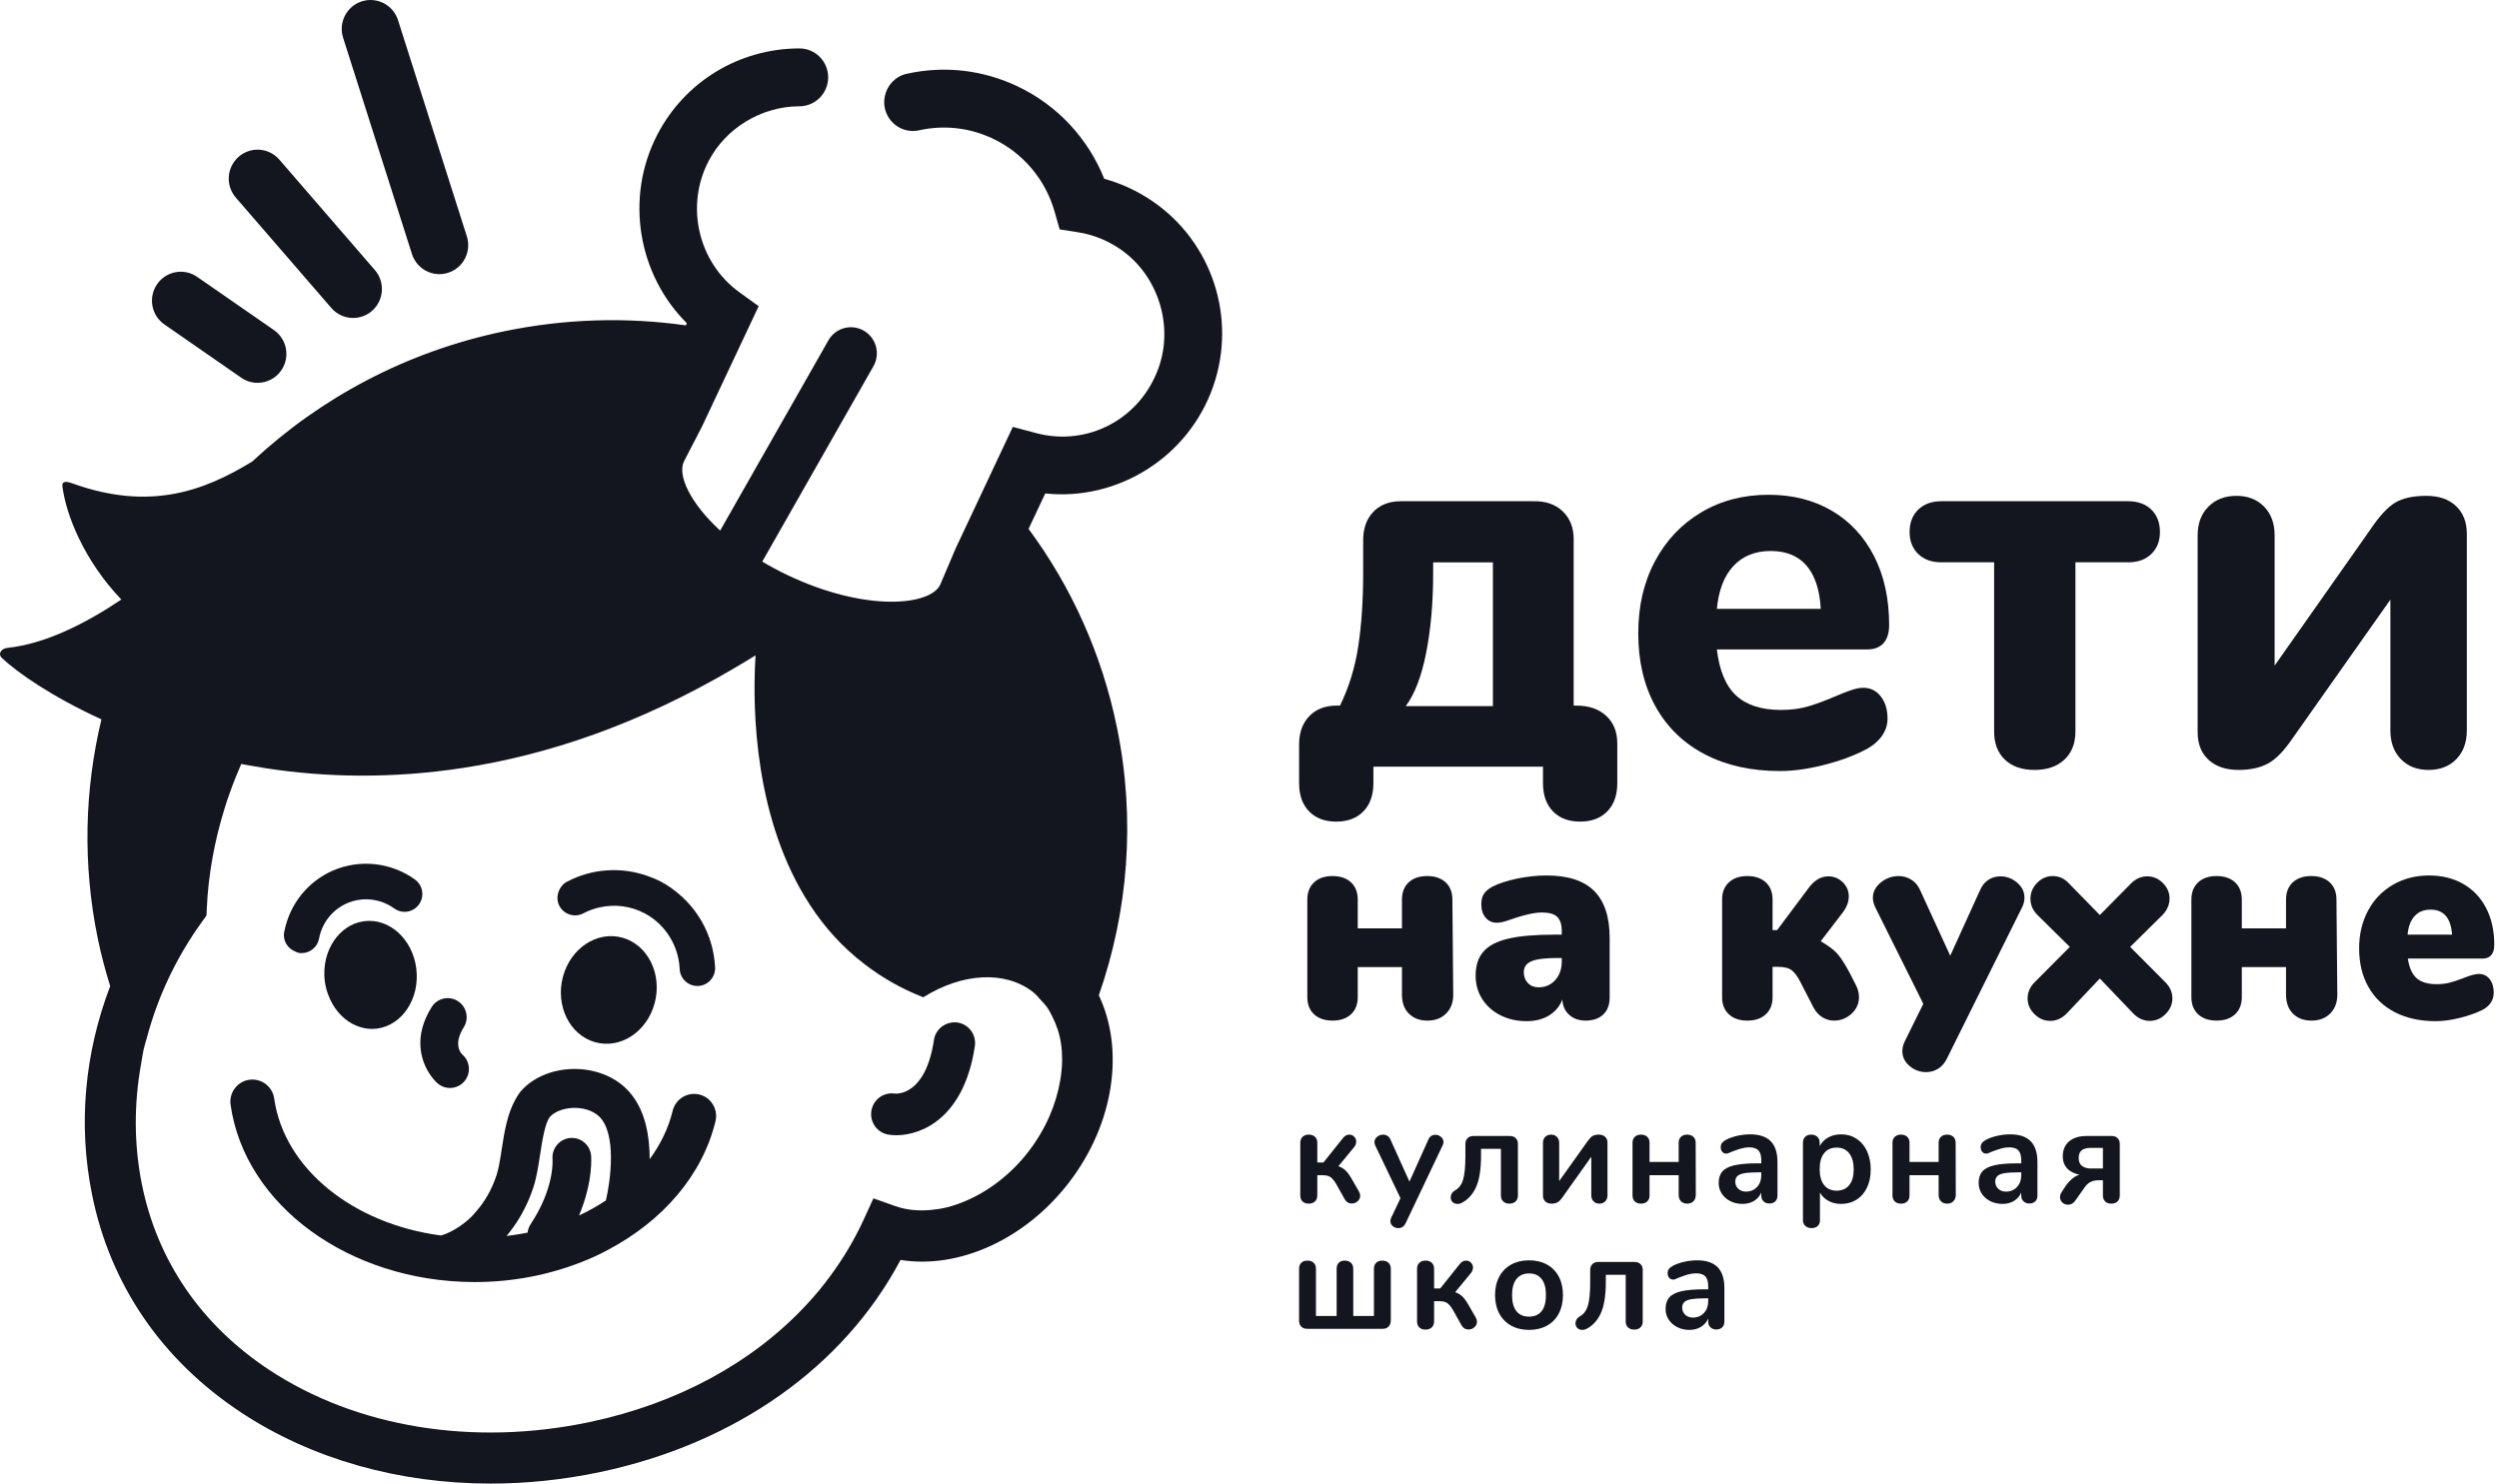 <?xml version="1.0" encoding="UTF-8"?> <svg xmlns="http://www.w3.org/2000/svg" width="362" height="215" viewBox="0 0 362 215" fill="none"><path d="M189.628 117.562C188.666 116.571 188.186 115.212 188.186 113.489V108.194C188.133 106.366 188.601 104.918 189.589 103.847C190.577 102.777 191.929 102.239 193.645 102.239H194.112C195.411 99.576 196.296 96.692 196.764 93.582C197.233 90.479 197.465 86.965 197.465 83.047V78.582C197.413 76.754 197.881 75.306 198.87 74.234C199.856 73.164 201.21 72.627 202.925 72.627H222.033C223.852 72.576 225.294 73.059 226.361 74.077C227.426 75.096 227.96 76.44 227.96 78.113V102.239H228.349C230.168 102.239 231.611 102.737 232.679 103.728C233.743 104.72 234.277 106.053 234.277 107.723V113.489C234.277 115.212 233.794 116.571 232.834 117.562C231.871 118.553 230.558 119.051 228.895 119.051C227.23 119.051 225.919 118.553 224.956 117.562C223.995 116.571 223.514 115.212 223.514 113.489V111.093H198.948V113.489C198.948 115.212 198.466 116.571 197.505 117.562C196.543 118.553 195.23 119.051 193.567 119.051C191.902 119.051 190.59 118.553 189.628 117.562ZM216.26 81.48H207.604V83.047C207.604 87.329 207.265 91.182 206.59 94.602C205.914 98.022 204.925 100.596 203.628 102.318H216.26V81.48Z" fill="#13161E"></path><path d="M272.449 100.912C273.099 101.748 273.424 102.818 273.424 104.123C273.424 105.011 273.163 105.832 272.644 106.589C272.123 107.349 271.396 107.987 270.459 108.509C268.693 109.451 266.639 110.221 264.299 110.819C261.959 111.419 259.801 111.722 257.826 111.722C253.665 111.722 250.039 110.91 246.945 109.292C243.852 107.673 241.474 105.362 239.811 102.361C238.146 99.358 237.314 95.819 237.314 91.746C237.314 87.828 238.121 84.354 239.732 81.326C241.343 78.298 243.58 75.935 246.44 74.237C249.298 72.538 252.549 71.691 256.187 71.691C259.67 71.691 262.725 72.463 265.351 74.002C267.976 75.541 270.019 77.737 271.473 80.579C272.929 83.427 273.656 86.758 273.656 90.57C273.656 91.72 273.384 92.593 272.838 93.194C272.293 93.794 271.526 94.096 270.538 94.096H248.701C249.064 97.177 249.999 99.408 251.509 100.793C253.016 102.177 255.174 102.868 257.981 102.868C259.488 102.868 260.84 102.686 262.038 102.321C263.232 101.956 264.558 101.46 266.014 100.832C266.743 100.519 267.444 100.244 268.12 100.011C268.796 99.773 269.394 99.658 269.915 99.658C270.954 99.658 271.798 100.075 272.449 100.912ZM251.118 81.993C249.766 83.427 248.96 85.503 248.701 88.222H263.753C263.597 85.453 262.906 83.363 261.686 81.953C260.464 80.544 258.735 79.838 256.5 79.838C254.264 79.838 252.47 80.556 251.118 81.993Z" fill="#13161E"></path><path d="M290.425 110.072C289.385 109.081 288.865 107.723 288.865 105.999V81.479H281.223C279.818 81.479 278.7 81.076 277.869 80.268C277.037 79.457 276.621 78.4 276.621 77.093C276.621 75.738 277.037 74.652 277.869 73.842C278.7 73.034 279.818 72.627 281.223 72.627H308.284C309.688 72.627 310.806 73.034 311.639 73.842C312.47 74.652 312.885 75.738 312.885 77.093C312.885 78.4 312.47 79.457 311.639 80.268C310.806 81.076 309.688 81.479 308.284 81.479H300.641V105.999C300.641 107.723 300.109 109.081 299.042 110.072C297.977 111.067 296.534 111.561 294.715 111.561C292.894 111.561 291.464 111.067 290.425 110.072Z" fill="#13161E"></path><path d="M346.968 72.826C348.059 72.173 349.568 71.846 351.49 71.846C353.311 71.846 354.74 72.342 355.781 73.335C356.82 74.325 357.34 75.658 357.34 77.328V105.845C357.34 107.568 356.834 108.951 355.82 109.997C354.805 111.041 353.466 111.561 351.803 111.561C350.138 111.561 348.8 111.041 347.786 109.997C346.772 108.951 346.267 107.568 346.267 105.845V86.886L332.071 107.02C330.824 108.847 329.627 110.062 328.484 110.661C327.34 111.262 325.936 111.561 324.272 111.561C322.453 111.561 321.009 111.081 319.945 110.112C318.878 109.147 318.346 107.802 318.346 106.079V77.566C318.346 75.843 318.865 74.459 319.905 73.414C320.944 72.369 322.296 71.846 323.961 71.846C325.625 71.846 326.964 72.369 327.977 73.414C328.991 74.459 329.498 75.843 329.498 77.566V96.444L343.38 76.704C344.679 74.772 345.875 73.478 346.968 72.826Z" fill="#13161E"></path><path d="M190.36 146.975C189.704 146.373 189.375 145.534 189.375 144.461V130.36C189.375 129.288 189.704 128.451 190.36 127.844C191.016 127.24 191.905 126.938 193.029 126.938C194.149 126.938 195.039 127.24 195.696 127.844C196.352 128.451 196.682 129.288 196.682 130.36V134.524H203.084V130.36C203.084 129.288 203.413 128.451 204.069 127.844C204.727 127.24 205.615 126.938 206.736 126.938C207.86 126.938 208.749 127.24 209.406 127.844C210.063 128.451 210.391 129.288 210.391 130.36L210.514 144.131C210.514 145.258 210.172 146.167 209.488 146.854C208.804 147.539 207.9 147.884 206.78 147.884C205.655 147.884 204.76 147.548 204.089 146.873C203.418 146.201 203.084 145.285 203.084 144.131V140.131H196.682V144.461C196.682 145.534 196.352 146.373 195.696 146.975C195.039 147.581 194.149 147.884 193.029 147.884C191.905 147.884 191.016 147.581 190.36 146.975Z" fill="#13161E"></path><path d="M230.935 129.104C232.425 130.601 233.172 132.874 233.172 135.924V144.543C233.172 145.588 232.864 146.407 232.247 146.997C231.632 147.587 230.777 147.884 229.681 147.884C228.724 147.884 227.939 147.608 227.323 147.059C226.706 146.509 226.371 145.765 226.316 144.831C225.933 145.822 225.291 146.591 224.386 147.141C223.484 147.688 222.403 147.966 221.144 147.966C219.749 147.966 218.49 147.683 217.369 147.122C216.245 146.556 215.363 145.774 214.721 144.771C214.078 143.766 213.756 142.633 213.756 141.367C213.756 139.914 214.132 138.75 214.886 137.885C215.638 137.018 216.835 136.395 218.476 136.01C220.119 135.623 222.336 135.43 225.127 135.43H226.234V134.936C226.234 133.976 226.015 133.281 225.578 132.854C225.139 132.429 224.401 132.216 223.361 132.216C222.239 132.216 220.596 132.599 218.435 133.37C217.805 133.589 217.273 133.7 216.835 133.7C216.151 133.7 215.604 133.453 215.193 132.956C214.783 132.462 214.578 131.819 214.578 131.018C214.578 130.414 214.7 129.92 214.947 129.536C215.193 129.151 215.589 128.807 216.136 128.505C217.094 128.01 218.298 127.612 219.749 127.31C221.2 127.007 222.623 126.855 224.018 126.855C227.136 126.855 229.443 127.603 230.935 129.104ZM225.291 142.009C225.92 141.305 226.234 140.408 226.234 139.306V138.812H225.578C223.826 138.812 222.582 138.969 221.841 139.286C221.104 139.602 220.734 140.131 220.734 140.873C220.734 141.507 220.933 142.029 221.329 142.441C221.726 142.853 222.239 143.059 222.869 143.059C223.854 143.059 224.661 142.709 225.291 142.009Z" fill="#13161E"></path><path d="M266.005 138.031C266.526 138.553 267.168 139.528 267.936 140.957L268.838 142.731C269.139 143.307 269.289 143.886 269.289 144.463C269.289 145.426 268.926 146.236 268.201 146.894C267.475 147.554 266.635 147.885 265.678 147.885C265.103 147.885 264.556 147.733 264.035 147.431C263.515 147.129 263.077 146.663 262.722 146.03L260.752 142.195C260.368 141.451 259.964 140.917 259.54 140.587C259.116 140.257 258.453 140.093 257.55 140.093H256.77V144.504C256.77 145.55 256.441 146.375 255.785 146.976C255.129 147.583 254.238 147.885 253.118 147.885C251.995 147.885 251.106 147.583 250.449 146.976C249.793 146.375 249.463 145.55 249.463 144.504V130.32C249.463 129.278 249.793 128.453 250.449 127.846C251.106 127.242 251.995 126.939 253.118 126.939C254.238 126.939 255.129 127.242 255.785 127.846C256.441 128.453 256.77 129.278 256.77 130.32V134.775H257.428L262.146 128.464C262.939 127.476 263.844 126.98 264.857 126.98C265.649 126.98 266.34 127.263 266.928 127.826C267.517 128.391 267.812 129.082 267.812 129.908C267.812 130.678 267.511 131.461 266.909 132.257L263.748 136.381C264.732 136.958 265.486 137.508 266.005 138.031Z" fill="#13161E"></path><path d="M288.048 127.476C288.568 127.146 289.142 126.98 289.772 126.98C290.674 126.98 291.482 127.284 292.193 127.888C292.905 128.493 293.26 129.222 293.26 130.074C293.26 130.541 293.151 130.995 292.933 131.434L282.055 153.326C281.727 154.016 281.295 154.524 280.762 154.852C280.228 155.182 279.647 155.348 279.017 155.348C278.115 155.348 277.315 155.053 276.617 154.462C275.918 153.869 275.57 153.148 275.57 152.296C275.57 151.829 275.692 151.35 275.939 150.854L278.607 145.451L271.63 131.434C271.41 130.94 271.301 130.501 271.301 130.114C271.301 129.235 271.683 128.486 272.45 127.868C273.217 127.25 274.078 126.939 275.036 126.939C275.692 126.939 276.301 127.111 276.863 127.456C277.423 127.801 277.854 128.315 278.155 129.002L282.507 138.484L286.817 129.002C287.117 128.315 287.527 127.806 288.048 127.476Z" fill="#13161E"></path><path d="M314.687 144.667C314.687 145.521 314.358 146.274 313.702 146.935C313.044 147.593 312.279 147.924 311.403 147.924C310.5 147.924 309.693 147.554 308.982 146.811L304.179 141.781L299.418 146.811C298.705 147.554 297.898 147.924 296.996 147.924C296.12 147.924 295.353 147.593 294.697 146.935C294.04 146.274 293.713 145.521 293.713 144.667C293.713 143.789 294.055 143.004 294.739 142.317L299.828 137.205L295.148 132.586C294.465 131.899 294.123 131.119 294.123 130.237C294.123 129.359 294.444 128.587 295.087 127.93C295.73 127.269 296.489 126.938 297.365 126.938C298.295 126.938 299.104 127.325 299.786 128.093L304.179 132.586L308.612 128.093C309.324 127.35 310.13 126.98 311.035 126.98C311.91 126.98 312.668 127.302 313.313 127.948C313.955 128.595 314.277 129.344 314.277 130.194C314.277 131.075 313.934 131.872 313.25 132.586L308.572 137.205L313.661 142.317C314.344 143.004 314.687 143.789 314.687 144.667Z" fill="#13161E"></path><path d="M318.425 146.975C317.768 146.373 317.439 145.534 317.439 144.461V130.36C317.439 129.288 317.768 128.451 318.425 127.844C319.081 127.24 319.97 126.938 321.093 126.938C322.214 126.938 323.104 127.24 323.76 127.844C324.416 128.451 324.745 129.288 324.745 130.36V134.524H331.149V130.36C331.149 129.288 331.478 128.451 332.134 127.844C332.791 127.24 333.679 126.938 334.801 126.938C335.923 126.938 336.813 127.24 337.469 127.844C338.127 128.451 338.456 129.288 338.456 130.36L338.578 144.131C338.578 145.258 338.236 146.167 337.551 146.854C336.868 147.539 335.964 147.884 334.843 147.884C333.72 147.884 332.824 147.548 332.154 146.873C331.483 146.201 331.149 145.285 331.149 144.131V140.131H324.745V144.461C324.745 145.534 324.416 146.373 323.76 146.975C323.104 147.581 322.214 147.884 321.093 147.884C319.97 147.884 319.081 147.581 318.425 146.975Z" fill="#13161E"></path><path d="M360.64 141.862C361.034 142.359 361.234 143.004 361.234 143.799C361.234 144.901 360.7 145.741 359.634 146.317C358.703 146.783 357.602 147.176 356.329 147.491C355.057 147.807 353.886 147.967 352.82 147.967C350.576 147.967 348.619 147.539 346.95 146.687C345.281 145.836 343.994 144.614 343.092 143.018C342.189 141.424 341.738 139.555 341.738 137.411C341.738 135.378 342.168 133.556 343.03 131.948C343.891 130.342 345.097 129.091 346.643 128.195C348.188 127.302 349.932 126.855 351.877 126.855C353.764 126.855 355.42 127.269 356.843 128.093C358.265 128.918 359.368 130.087 360.147 131.598C360.927 133.109 361.316 134.882 361.316 136.917C361.316 137.549 361.172 138.035 360.886 138.38C360.598 138.725 360.18 138.894 359.634 138.894H348.797C348.989 140.215 349.414 141.162 350.07 141.741C350.726 142.317 351.698 142.605 352.984 142.605C353.668 142.605 354.298 142.528 354.873 142.379C355.446 142.23 356.091 142.016 356.802 141.741C357.213 141.575 357.616 141.431 358.012 141.306C358.408 141.185 358.771 141.123 359.1 141.123C359.728 141.123 360.243 141.367 360.64 141.862ZM349.783 132.73C349.208 133.35 348.865 134.251 348.756 135.43H355.2C355.037 133.013 353.997 131.804 352.082 131.804C351.123 131.804 350.357 132.112 349.783 132.73Z" fill="#13161E"></path><path d="M194.992 169.673C195.275 169.962 195.607 170.452 195.988 171.138L196.855 172.644C196.973 172.855 197.034 173.058 197.034 173.257C197.034 173.574 196.911 173.84 196.668 174.058C196.425 174.275 196.138 174.385 195.81 174.385C195.363 174.385 195.021 174.176 194.785 173.752L193.542 171.534C193.267 171.072 192.997 170.749 192.734 170.563C192.471 170.378 192.09 170.287 191.591 170.287H190.822V173.218C190.822 173.587 190.71 173.876 190.487 174.088C190.263 174.299 189.961 174.406 189.581 174.406C189.199 174.406 188.899 174.299 188.682 174.088C188.465 173.876 188.357 173.587 188.357 173.218V165.573C188.357 165.217 188.469 164.934 188.693 164.721C188.916 164.51 189.211 164.404 189.581 164.404C189.961 164.404 190.263 164.51 190.487 164.721C190.71 164.934 190.822 165.217 190.822 165.573V168.444H191.71L194.528 164.917C194.793 164.575 195.1 164.404 195.455 164.404C195.732 164.404 195.968 164.502 196.166 164.7C196.363 164.9 196.46 165.137 196.46 165.412C196.46 165.691 196.355 165.963 196.146 166.226L193.877 168.979C194.337 169.149 194.708 169.382 194.992 169.673Z" fill="#13161E"></path><path d="M207.335 164.593C207.513 164.48 207.706 164.425 207.916 164.425C208.219 164.425 208.491 164.526 208.734 164.731C208.978 164.937 209.1 165.189 209.1 165.493C209.1 165.638 209.059 165.79 208.982 165.95L203.599 177.278C203.374 177.726 203.027 177.95 202.553 177.95C202.251 177.95 201.985 177.855 201.755 177.665C201.525 177.471 201.41 177.23 201.41 176.941C201.41 176.794 201.448 176.629 201.529 176.446L202.869 173.613L199.201 165.95C199.136 165.816 199.104 165.666 199.104 165.493C199.104 165.189 199.231 164.934 199.488 164.721C199.744 164.51 200.036 164.404 200.365 164.404C200.588 164.404 200.791 164.461 200.976 164.572C201.16 164.686 201.305 164.859 201.41 165.095L204.171 171.216L206.912 165.116C207.016 164.88 207.158 164.704 207.335 164.593Z" fill="#13161E"></path><path d="M213.791 172.077C213.292 173.141 212.575 173.896 211.643 174.345C211.498 174.413 211.327 174.443 211.13 174.443C210.84 174.443 210.604 174.356 210.419 174.178C210.235 173.999 210.145 173.769 210.145 173.493C210.145 173.295 210.197 173.108 210.302 172.929C210.408 172.751 210.564 172.603 210.774 172.485C211.34 172.168 211.732 171.639 211.949 170.898C212.165 170.16 212.274 169.031 212.274 167.513V165.85C212.261 165.468 212.358 165.163 212.568 164.938C212.779 164.714 213.068 164.603 213.436 164.603H218.64C219.022 164.59 219.324 164.687 219.549 164.899C219.772 165.111 219.883 165.401 219.883 165.769V173.236C219.883 173.591 219.772 173.876 219.549 174.086C219.324 174.299 219.022 174.405 218.64 174.405C218.274 174.405 217.978 174.299 217.755 174.086C217.53 173.876 217.42 173.591 217.42 173.236V166.463H214.54V167.454C214.54 169.475 214.291 171.015 213.791 172.077Z" fill="#13161E"></path><path d="M230.698 164.604C230.915 164.472 231.215 164.404 231.596 164.404C231.977 164.404 232.281 164.51 232.513 164.721C232.743 164.934 232.857 165.217 232.857 165.573V173.197C232.857 173.554 232.749 173.846 232.532 174.07C232.315 174.295 232.037 174.406 231.695 174.406C231.338 174.406 231.054 174.295 230.837 174.07C230.619 173.846 230.511 173.554 230.511 173.197V167.612L226.331 173.494C226.08 173.851 225.842 174.094 225.612 174.217C225.382 174.344 225.095 174.406 224.755 174.406C224.372 174.406 224.071 174.299 223.847 174.088C223.624 173.877 223.512 173.588 223.512 173.218V165.592C223.512 165.237 223.62 164.95 223.837 164.731C224.054 164.513 224.34 164.404 224.695 164.404C225.036 164.404 225.315 164.513 225.532 164.731C225.749 164.95 225.858 165.237 225.858 165.592V171.139L229.978 165.354C230.241 164.986 230.481 164.735 230.698 164.604Z" fill="#13161E"></path><path d="M236.82 174.088C236.596 173.876 236.484 173.592 236.484 173.237V165.573C236.484 165.217 236.596 164.934 236.82 164.721C237.043 164.51 237.338 164.404 237.707 164.404C238.088 164.404 238.39 164.51 238.614 164.721C238.837 164.934 238.949 165.217 238.949 165.573V168.365H243.168V165.573C243.168 165.217 243.28 164.934 243.503 164.721C243.727 164.51 244.022 164.404 244.391 164.404C244.771 164.404 245.074 164.51 245.297 164.721C245.521 164.934 245.633 165.217 245.633 165.573L245.652 173.139C245.652 173.521 245.537 173.827 245.308 174.06C245.076 174.288 244.778 174.406 244.41 174.406C244.028 174.406 243.727 174.288 243.503 174.06C243.28 173.827 243.168 173.521 243.168 173.139V170.288H238.949V173.237C238.949 173.592 238.837 173.876 238.614 174.088C238.39 174.299 238.088 174.406 237.707 174.406C237.338 174.406 237.043 174.299 236.82 174.088Z" fill="#13161E"></path><path d="M256.506 165.365C257.157 166.032 257.482 167.044 257.482 168.404V173.237C257.482 173.592 257.377 173.873 257.166 174.077C256.956 174.284 256.666 174.385 256.3 174.385C255.958 174.385 255.677 174.279 255.46 174.069C255.245 173.858 255.136 173.58 255.136 173.237V172.799C254.912 173.317 254.561 173.719 254.081 174.011C253.601 174.299 253.046 174.444 252.416 174.444C251.77 174.444 251.186 174.312 250.66 174.049C250.134 173.786 249.721 173.423 249.417 172.961C249.116 172.498 248.965 171.983 248.965 171.415C248.965 170.703 249.145 170.14 249.507 169.732C249.868 169.322 250.456 169.025 251.272 168.839C252.087 168.657 253.21 168.563 254.642 168.563H255.136V168.107C255.136 167.461 254.999 166.99 254.723 166.69C254.446 166.394 253.999 166.247 253.381 166.247C253 166.247 252.612 166.304 252.217 166.415C251.824 166.525 251.357 166.688 250.818 166.9C250.476 167.073 250.227 167.157 250.07 167.157C249.833 167.157 249.638 167.073 249.487 166.9C249.336 166.729 249.259 166.502 249.259 166.226C249.259 166.001 249.316 165.809 249.428 165.643C249.54 165.478 249.728 165.324 249.989 165.176C250.451 164.926 250.999 164.728 251.636 164.583C252.274 164.439 252.901 164.363 253.519 164.363C254.859 164.363 255.855 164.699 256.506 165.365ZM254.515 171.998C254.929 171.556 255.136 170.986 255.136 170.288V169.869H254.782C253.901 169.869 253.217 169.91 252.73 169.988C252.245 170.069 251.895 170.208 251.686 170.406C251.475 170.601 251.37 170.873 251.37 171.216C251.37 171.64 251.518 171.984 251.813 172.257C252.109 172.526 252.475 172.663 252.908 172.663C253.565 172.663 254.101 172.441 254.515 171.998Z" fill="#13161E"></path><path d="M268.928 164.997C269.578 165.421 270.084 166.017 270.446 166.79C270.807 167.562 270.988 168.451 270.988 169.453C270.988 170.457 270.807 171.334 270.446 172.087C270.084 172.842 269.582 173.422 268.937 173.83C268.294 174.241 267.55 174.443 266.709 174.443C266.026 174.443 265.414 174.299 264.876 174.011C264.337 173.719 263.923 173.316 263.635 172.799V176.841C263.635 177.184 263.523 177.455 263.299 177.654C263.076 177.852 262.778 177.95 262.411 177.95C262.043 177.95 261.743 177.845 261.513 177.632C261.283 177.422 261.17 177.146 261.17 176.802V165.573C261.17 165.217 261.278 164.934 261.495 164.721C261.712 164.51 262.004 164.404 262.372 164.404C262.74 164.404 263.036 164.51 263.258 164.721C263.482 164.934 263.594 165.217 263.594 165.573V166.069C263.883 165.526 264.3 165.106 264.846 164.808C265.392 164.513 266.012 164.363 266.709 164.363C267.537 164.363 268.277 164.575 268.928 164.997ZM267.872 171.721C268.306 171.188 268.523 170.432 268.523 169.453C268.523 168.451 268.306 167.67 267.872 167.116C267.439 166.561 266.834 166.285 266.058 166.285C265.271 166.285 264.662 166.556 264.236 167.098C263.807 167.639 263.594 168.411 263.594 169.415C263.594 170.406 263.807 171.169 264.236 171.711C264.662 172.253 265.271 172.525 266.058 172.525C266.834 172.525 267.439 172.257 267.872 171.721Z" fill="#13161E"></path><path d="M274.478 174.088C274.254 173.876 274.143 173.592 274.143 173.237V165.573C274.143 165.217 274.254 164.934 274.478 164.721C274.702 164.51 274.996 164.404 275.366 164.404C275.746 164.404 276.048 164.51 276.272 164.721C276.495 164.934 276.607 165.217 276.607 165.573V168.365H280.826V165.573C280.826 165.217 280.938 164.934 281.162 164.721C281.385 164.51 281.68 164.404 282.049 164.404C282.429 164.404 282.732 164.51 282.955 164.721C283.179 164.934 283.291 165.217 283.291 165.573L283.311 173.139C283.311 173.521 283.195 173.827 282.966 174.06C282.735 174.288 282.436 174.406 282.068 174.406C281.686 174.406 281.385 174.288 281.162 174.06C280.938 173.827 280.826 173.521 280.826 173.139V170.288H276.607V173.237C276.607 173.592 276.495 173.876 276.272 174.088C276.048 174.299 275.746 174.406 275.366 174.406C274.996 174.406 274.702 174.299 274.478 174.088Z" fill="#13161E"></path><path d="M294.164 165.365C294.815 166.032 295.14 167.044 295.14 168.404V173.237C295.14 173.592 295.035 173.873 294.824 174.077C294.614 174.284 294.325 174.385 293.958 174.385C293.616 174.385 293.336 174.279 293.119 174.069C292.903 173.858 292.794 173.58 292.794 173.237V172.799C292.57 173.317 292.219 173.719 291.739 174.011C291.259 174.299 290.704 174.444 290.074 174.444C289.428 174.444 288.844 174.312 288.318 174.049C287.792 173.786 287.379 173.423 287.075 172.961C286.774 172.498 286.623 171.983 286.623 171.415C286.623 170.703 286.803 170.14 287.165 169.732C287.527 169.322 288.114 169.025 288.93 168.839C289.745 168.657 290.868 168.563 292.301 168.563H292.794V168.107C292.794 167.461 292.657 166.99 292.381 166.69C292.105 166.394 291.657 166.247 291.039 166.247C290.658 166.247 290.27 166.304 289.875 166.415C289.482 166.525 289.015 166.688 288.476 166.9C288.134 167.073 287.886 167.157 287.728 167.157C287.491 167.157 287.296 167.073 287.145 166.9C286.994 166.729 286.918 166.502 286.918 166.226C286.918 166.001 286.974 165.809 287.086 165.643C287.198 165.478 287.386 165.324 287.648 165.176C288.109 164.926 288.658 164.728 289.294 164.583C289.932 164.439 290.559 164.363 291.177 164.363C292.518 164.363 293.513 164.699 294.164 165.365ZM292.173 171.998C292.587 171.556 292.794 170.986 292.794 170.288V169.869H292.44C291.559 169.869 290.875 169.91 290.388 169.988C289.903 170.069 289.553 170.208 289.344 170.406C289.134 170.601 289.028 170.873 289.028 171.216C289.028 171.64 289.176 171.984 289.472 172.257C289.768 172.526 290.133 172.663 290.566 172.663C291.223 172.663 291.759 172.441 292.173 171.998Z" fill="#13161E"></path><path d="M304.948 174.086C304.733 173.875 304.624 173.587 304.624 173.217V171.019H303.953C303.086 171.019 302.422 171.368 301.963 172.067L300.622 173.968C300.345 174.365 299.992 174.561 299.556 174.561C299.254 174.561 298.988 174.456 298.758 174.248C298.528 174.035 298.412 173.777 298.412 173.472C298.412 173.209 298.486 172.973 298.629 172.761L299.063 172.086C299.38 171.599 299.723 171.189 300.099 170.859C300.474 170.529 300.852 170.318 301.233 170.224C300.418 170.041 299.81 169.722 299.409 169.265C299.007 168.81 298.807 168.245 298.807 167.571C298.807 166.635 299.113 165.905 299.723 165.385C300.335 164.863 301.181 164.603 302.258 164.603H305.847C306.214 164.59 306.511 164.687 306.733 164.899C306.957 165.111 307.069 165.394 307.069 165.751V173.217C307.069 173.587 306.959 173.875 306.742 174.086C306.527 174.298 306.228 174.405 305.847 174.405C305.465 174.405 305.165 174.298 304.948 174.086ZM304.624 166.324H302.849C302.284 166.324 301.854 166.439 301.558 166.671C301.262 166.901 301.115 167.275 301.115 167.789C301.115 168.331 301.282 168.72 301.617 168.957C301.953 169.195 302.369 169.314 302.869 169.314H304.624V166.324Z" fill="#13161E"></path><path d="M188.517 192.244C188.293 192.033 188.182 191.742 188.182 191.372V183.828C188.182 183.471 188.289 183.189 188.506 182.976C188.723 182.765 189.017 182.66 189.384 182.66C189.765 182.66 190.068 182.765 190.291 182.976C190.515 183.189 190.627 183.471 190.627 183.828V190.678H193.624V183.828C193.624 183.471 193.725 183.189 193.929 182.976C194.133 182.765 194.418 182.66 194.786 182.66C195.168 182.66 195.47 182.765 195.694 182.976C195.917 183.189 196.029 183.471 196.029 183.828V190.678H199.025V183.828C199.025 183.471 199.133 183.189 199.35 182.976C199.567 182.765 199.86 182.66 200.227 182.66C200.609 182.66 200.911 182.765 201.136 182.976C201.36 183.189 201.471 183.471 201.471 183.828V191.293C201.471 191.678 201.366 191.981 201.154 192.206C200.944 192.431 200.661 192.542 200.307 192.542H189.423C189.042 192.553 188.741 192.457 188.517 192.244Z" fill="#13161E"></path><path d="M211.908 187.927C212.191 188.216 212.523 188.706 212.904 189.392L213.771 190.898C213.889 191.108 213.95 191.312 213.95 191.511C213.95 191.829 213.827 192.094 213.584 192.314C213.341 192.529 213.054 192.637 212.726 192.637C212.279 192.637 211.937 192.429 211.701 192.006L210.458 189.787C210.182 189.325 209.913 189.003 209.65 188.817C209.387 188.631 209.006 188.541 208.507 188.541H207.738V191.472C207.738 191.841 207.626 192.13 207.403 192.341C207.179 192.553 206.877 192.658 206.497 192.658C206.115 192.658 205.815 192.553 205.598 192.341C205.381 192.13 205.273 191.841 205.273 191.472V183.827C205.273 183.471 205.385 183.188 205.609 182.975C205.832 182.764 206.127 182.658 206.497 182.658C206.877 182.658 207.179 182.764 207.403 182.975C207.626 183.188 207.738 183.471 207.738 183.827V186.699H208.626L211.444 183.171C211.709 182.829 212.016 182.658 212.37 182.658C212.646 182.658 212.884 182.756 213.082 182.955C213.279 183.154 213.376 183.39 213.376 183.666C213.376 183.946 213.271 184.216 213.062 184.48L210.793 187.233C211.253 187.403 211.624 187.636 211.908 187.927Z" fill="#13161E"></path><path d="M218.906 192.084C218.164 191.676 217.588 191.088 217.181 190.322C216.774 189.557 216.57 188.665 216.57 187.649C216.57 186.632 216.774 185.744 217.181 184.984C217.588 184.226 218.164 183.641 218.906 183.231C219.649 182.823 220.514 182.617 221.5 182.617C222.486 182.617 223.35 182.823 224.092 183.231C224.835 183.641 225.406 184.226 225.807 184.984C226.209 185.744 226.409 186.632 226.409 187.649C226.409 188.665 226.209 189.557 225.807 190.322C225.406 191.088 224.835 191.676 224.092 192.084C223.35 192.493 222.486 192.698 221.5 192.698C220.514 192.698 219.649 192.493 218.906 192.084ZM223.314 189.986C223.734 189.456 223.944 188.677 223.944 187.649C223.944 186.632 223.734 185.855 223.314 185.321C222.892 184.788 222.287 184.518 221.5 184.518C220.71 184.518 220.103 184.788 219.675 185.321C219.248 185.855 219.035 186.632 219.035 187.649C219.035 188.677 219.245 189.456 219.666 189.986C220.086 190.514 220.691 190.777 221.48 190.777C222.281 190.777 222.892 190.514 223.314 189.986Z" fill="#13161E"></path><path d="M231.87 190.331C231.37 191.393 230.653 192.15 229.721 192.599C229.576 192.667 229.405 192.697 229.208 192.697C228.918 192.697 228.682 192.61 228.499 192.43C228.313 192.253 228.223 192.023 228.223 191.747C228.223 191.548 228.275 191.36 228.38 191.183C228.486 191.005 228.642 190.857 228.853 190.739C229.418 190.421 229.81 189.893 230.027 189.151C230.243 188.414 230.352 187.283 230.352 185.766V184.102C230.339 183.721 230.436 183.417 230.647 183.191C230.857 182.968 231.146 182.857 231.515 182.857H236.72C237.101 182.843 237.403 182.941 237.627 183.153C237.85 183.365 237.961 183.653 237.961 184.023V191.49C237.961 191.845 237.85 192.129 237.627 192.34C237.403 192.552 237.101 192.657 236.72 192.657C236.352 192.657 236.056 192.552 235.834 192.34C235.609 192.129 235.498 191.845 235.498 191.49V184.717H232.618V185.707C232.618 187.727 232.369 189.268 231.87 190.331Z" fill="#13161E"></path><path d="M248.817 183.619C249.468 184.287 249.792 185.298 249.792 186.658V191.491C249.792 191.846 249.687 192.127 249.477 192.331C249.266 192.537 248.977 192.639 248.61 192.639C248.268 192.639 247.988 192.533 247.771 192.324C247.555 192.112 247.446 191.833 247.446 191.491V191.053C247.223 191.57 246.87 191.973 246.391 192.263C245.911 192.553 245.356 192.698 244.726 192.698C244.081 192.698 243.497 192.566 242.971 192.303C242.445 192.04 242.032 191.677 241.728 191.215C241.427 190.752 241.275 190.237 241.275 189.669C241.275 188.957 241.456 188.394 241.817 187.987C242.179 187.576 242.767 187.279 243.582 187.094C244.398 186.911 245.521 186.817 246.953 186.817H247.446V186.361C247.446 185.715 247.309 185.243 247.033 184.944C246.757 184.648 246.31 184.501 245.692 184.501C245.31 184.501 244.922 184.556 244.528 184.667C244.133 184.778 243.668 184.941 243.128 185.154C242.787 185.327 242.538 185.411 242.379 185.411C242.143 185.411 241.949 185.327 241.798 185.154C241.646 184.983 241.57 184.756 241.57 184.48C241.57 184.255 241.627 184.061 241.738 183.896C241.85 183.731 242.038 183.576 242.3 183.43C242.76 183.18 243.309 182.982 243.946 182.836C244.584 182.692 245.212 182.617 245.83 182.617C247.17 182.617 248.166 182.953 248.817 183.619ZM246.825 190.251C247.24 189.81 247.446 189.241 247.446 188.542V188.123H247.091C246.211 188.123 245.527 188.164 245.041 188.242C244.555 188.321 244.206 188.461 243.996 188.66C243.786 188.856 243.681 189.126 243.681 189.469C243.681 189.893 243.828 190.238 244.124 190.51C244.42 190.78 244.786 190.917 245.218 190.917C245.876 190.917 246.411 190.695 246.825 190.251Z" fill="#13161E"></path><path d="M101.299 158.591C99.597 158.179 97.863 159.225 97.443 160.946C96.832 163.471 95.677 165.826 94.111 167.963C94.114 164.773 93.544 161.246 91.529 158.662C91.221 158.267 90.883 157.892 90.504 157.546C88.503 155.712 85.613 154.754 82.607 154.906C79.741 155.053 77.153 156.201 75.501 158.054C75.143 158.456 74.875 158.932 74.609 159.411C73.504 161.399 73.072 163.944 72.688 166.454C72.463 167.923 72.251 169.31 71.931 170.274C71.181 172.547 70.13 174.197 69.037 175.464C68.762 175.784 68.491 176.109 68.214 176.376C67.89 176.688 67.569 176.962 67.254 177.207C65.593 178.503 64.186 178.94 63.884 179.019C51.199 177.357 41.166 169.378 39.721 159.177C39.471 157.424 37.866 156.218 36.112 156.455C34.365 156.704 33.154 158.328 33.401 160.079C35.469 174.668 50.623 185.712 68.653 185.766H68.796C74.272 185.766 79.5 184.729 84.19 182.885C84.874 182.616 85.551 182.338 86.21 182.035C86.852 181.741 87.47 181.417 88.087 181.091C95.933 176.948 101.732 170.352 103.644 162.464C104.062 160.743 103.013 159.008 101.299 158.591ZM74.399 177.763C75.497 176.216 76.5 174.348 77.261 172.049C77.728 170.639 77.987 168.945 78.238 167.31C78.539 165.337 78.953 162.637 79.684 161.815C80.325 161.097 81.555 160.609 82.893 160.539C84.401 160.459 85.834 160.9 86.726 161.715C89.414 164.173 88.416 171.225 87.767 173.941C86.552 174.751 85.25 175.48 83.876 176.125C85.949 171.201 85.641 167.583 85.621 167.393C85.459 165.856 84.093 164.752 82.567 164.896C81.036 165.044 79.907 166.417 80.034 167.954C80.049 168.125 80.335 172.15 76.862 177.392C76.636 177.733 76.504 178.105 76.441 178.483C76.435 178.521 76.447 178.561 76.441 178.599C75.726 178.748 74.997 178.866 74.262 178.972C73.967 179.014 73.67 179.052 73.372 179.088C73.469 178.973 73.566 178.861 73.664 178.741C73.913 178.433 74.157 178.104 74.399 177.763Z" fill="#13161E"></path><path d="M166.963 29.165C164.785 27.676 162.438 26.584 159.957 25.906C157.615 20.042 153.153 15.242 147.42 12.52C142.364 10.121 136.813 9.484 131.358 10.688C129.711 11.049 128.517 12.347 128.182 13.898C128.058 14.47 128.042 15.073 128.175 15.681C128.669 17.943 130.888 19.381 133.148 18.877C136.776 18.075 140.477 18.499 143.85 20.1C148.19 22.162 151.44 26.012 152.765 30.658L153.5 33.236L156.137 33.65C158.328 33.989 160.39 34.815 162.265 36.095C167.676 39.794 170.03 46.994 167.863 53.209C165.265 60.654 157.615 64.76 150.075 62.751L146.716 61.858L143.076 69.597L142.531 70.753L141.996 71.89L140.006 76.119L139.466 77.269L138.916 78.438L138.45 79.425L136.191 84.736C134.742 87.756 125.408 88.715 114.082 83.332C112.778 82.713 111.563 82.054 110.42 81.374L119.738 64.994L120.331 63.952L120.928 62.903L123.84 57.784L124.418 56.771L125.005 55.736L126.526 53.065C127.554 51.253 126.928 48.95 125.126 47.914C123.321 46.877 121.028 47.508 120.001 49.317L118.23 52.432L117.633 53.48L117.036 54.532L113.806 60.208L113.201 61.272L112.603 62.32L104.321 76.88C99.959 72.869 98.12 68.874 99.07 66.869L101.694 61.796L102.421 60.252L102.957 59.112L103.5 57.958L106.744 51.065L107.263 49.963L107.785 48.855L109.897 44.367L107.081 42.328C101.151 38.034 99.241 29.877 102.638 23.352C105.146 18.535 110.314 15.412 115.803 15.4C117.802 15.394 119.465 13.978 119.87 12.092C119.932 11.802 119.968 11.504 119.968 11.196C119.963 8.884 118.096 7.014 115.794 7.014H115.785C107.099 7.032 99.228 11.805 95.241 19.466C90.486 28.597 92.389 39.779 99.501 46.838L99.356 47.147C90.73 45.921 81.85 46.177 73.043 48C58.85 50.944 46.402 57.668 36.547 66.866C29.511 71.178 21.662 74.059 10.506 70.047C9.687 69.754 8.933 69.624 9.042 70.491C9.576 74.692 12.241 81.299 17.579 86.873C12.272 90.425 6.488 93.311 1.089 93.87C0.202 93.963 -0.369 94.724 0.278 95.341C2.448 97.405 7.455 100.923 14.693 104.233C12.262 114.372 11.937 125.148 14.162 135.975C14.647 138.334 15.26 140.632 15.959 142.888C12.267 152.573 11.28 162.918 13.332 173.091C15.966 186.153 23.433 197.072 34.921 204.661C45.171 211.436 57.816 214.967 71.067 214.967C76.305 214.967 81.639 214.414 86.958 213.292C106.579 209.146 122.254 198.023 130.45 182.56C138.85 183.918 148.476 179.622 154.828 171.372C161.478 162.735 162.882 151.998 159.173 144.217C163.407 132.09 164.545 118.766 161.791 105.368C159.621 94.805 155.232 85.07 148.997 76.635L151.415 71.496C161.892 72.618 172.155 66.269 175.742 55.981C179.193 46.086 175.583 35.058 166.963 29.165ZM139.887 174.012C138.979 174.398 138.065 174.717 137.154 174.944C136.392 175.132 135.639 175.242 134.889 175.313C133.071 175.487 131.304 175.335 129.691 174.762L128.531 174.351L127.143 173.859L126.522 173.638L126.155 174.438L125.301 176.302L125.117 176.707C123.801 179.579 122.183 182.295 120.309 184.84C119.791 185.546 119.258 186.241 118.698 186.92C118.105 187.64 117.483 188.34 116.845 189.028C109.126 197.359 98.25 203.34 85.441 206.047C68.584 209.609 51.644 206.852 38.973 198.477C29.162 191.994 22.794 182.707 20.556 171.621C19.378 165.776 19.402 159.858 20.454 154.072C20.573 153.411 20.651 152.744 20.8 152.089C20.934 151.491 21.132 150.904 21.29 150.311C22.853 144.453 25.49 138.785 29.263 133.56L29.91 132.664L29.96 131.556C30.185 126.601 31.111 121.761 32.493 117.266C32.977 115.69 33.524 114.167 34.114 112.69C34.384 112.014 34.66 111.349 34.948 110.697C35.168 110.739 35.388 110.783 35.607 110.824C35.994 110.895 36.394 110.955 36.784 111.022C37.397 111.129 38.005 111.239 38.629 111.335C47.114 112.634 56.697 112.865 67.095 111.268C79.226 109.404 92.466 105.006 106.395 96.798C107.41 96.2 108.426 95.6 109.448 94.961C109.381 95.998 109.322 97.292 109.305 98.793C109.196 107.863 110.594 124.36 120.79 135.622C122.137 137.11 123.651 138.496 125.321 139.772C127.75 141.625 130.516 143.241 133.717 144.494V144.52C139.345 140.977 145.584 140.591 149.616 143.728C150.084 144.093 150.447 144.549 150.838 144.979C151.142 145.315 151.457 145.634 151.715 146.007C151.998 146.417 152.218 146.868 152.445 147.316C153.05 148.516 153.493 149.814 153.7 151.233C153.812 152.001 153.861 152.795 153.858 153.606C153.852 154.552 153.75 155.519 153.588 156.501C153.015 159.965 151.511 163.578 148.998 166.842C146.469 170.129 143.234 172.589 139.887 174.012Z" fill="#13161E"></path><path d="M53.388 133.433C49.693 133.499 46.826 137.059 46.985 141.381C47.032 142.64 47.352 143.807 47.842 144.853C48.659 146.595 49.995 147.946 51.608 148.613C52.349 148.922 53.14 149.105 53.966 149.091C57.661 149.024 60.528 145.465 60.369 141.141C60.209 136.818 57.084 133.367 53.388 133.433Z" fill="#13161E"></path><path d="M42.793 137.883C42.938 137.94 43.064 138.027 43.222 138.056C43.381 138.088 43.54 138.104 43.695 138.104C44.909 138.104 45.987 137.237 46.219 135.993C46.641 133.715 48.156 131.805 50.268 130.882C52.505 129.904 55.12 130.191 57.101 131.63C58.255 132.466 59.86 132.206 60.69 131.05C61.522 129.896 61.263 128.281 60.114 127.444C56.671 124.948 52.112 124.452 48.219 126.147C44.588 127.734 41.98 130.997 41.204 134.896C41.194 134.948 41.175 134.997 41.166 135.048C40.935 136.292 41.659 137.446 42.793 137.883Z" fill="#13161E"></path><path d="M138.7 148.159C137.07 147.947 135.535 149.045 135.29 150.687C134.101 158.611 130.067 158.516 129.57 158.451C127.944 158.24 126.462 159.364 126.221 160.989C125.974 162.633 127.103 164.166 128.74 164.413C129.077 164.463 129.445 164.491 129.84 164.491C133.619 164.491 139.669 161.888 141.216 151.584C141.462 149.942 140.336 148.406 138.7 148.159Z" fill="#13161E"></path><path d="M90.194 135.878C86.521 134.83 82.648 137.37 81.541 141.548C80.435 145.727 82.513 149.96 86.186 151.005C89.858 152.053 93.731 149.515 94.838 145.336C95.945 141.158 93.865 136.924 90.194 135.878Z" fill="#13161E"></path><path d="M84.501 132.338C85.234 131.951 86.003 131.677 86.79 131.493C89.013 130.974 91.372 131.256 93.434 132.365C94.932 133.171 96.162 134.364 97.032 135.78C97.877 137.154 98.382 138.739 98.453 140.396C98.512 141.78 99.65 142.866 101.019 142.865H101.13C102.549 142.802 103.649 141.598 103.588 140.173C103.563 139.59 103.492 139.015 103.399 138.446C102.834 134.974 101.028 131.828 98.375 129.567C97.6 128.908 96.772 128.304 95.861 127.814C95.194 127.455 94.501 127.171 93.8 126.923C89.983 125.571 85.754 125.839 82.108 127.771C81.562 128.059 81.196 128.53 80.973 129.059C80.682 129.747 80.656 130.542 81.029 131.256C81.692 132.516 83.249 133.009 84.501 132.338Z" fill="#13161E"></path><path d="M59.674 36.804C60.242 38.584 61.882 39.723 63.648 39.723C64.07 39.723 64.499 39.655 64.921 39.521C67.116 38.816 68.328 36.456 67.626 34.25L57.654 2.913C56.95 0.711 54.6 -0.5 52.406 0.197C50.211 0.901 49 3.262 49.701 5.468L59.674 36.804Z" fill="#13161E"></path><path d="M47.997 44.629C48.823 45.584 49.984 46.071 51.151 46.071C52.121 46.071 53.096 45.733 53.888 45.045C55.628 43.526 55.812 40.878 54.301 39.128L40.464 23.129C38.95 21.378 36.313 21.196 34.573 22.714C32.833 24.233 32.648 26.881 34.16 28.63L47.997 44.629Z" fill="#13161E"></path><path d="M23.818 47.015L34.941 54.728C35.665 55.231 36.49 55.47 37.309 55.47C38.634 55.47 39.938 54.839 40.748 53.66C42.056 51.753 41.581 49.141 39.682 47.828L28.559 40.117C26.666 38.8 24.064 39.278 22.752 41.184C21.444 43.092 21.92 45.702 23.818 47.015Z" fill="#13161E"></path><path d="M62.277 155.667C62.639 156.201 63.023 156.66 63.383 156.974C64.244 157.724 65.435 157.839 66.397 157.362C66.715 157.205 67.008 156.984 67.254 156.698C68.248 155.547 68.125 153.807 66.981 152.81C66.92 152.758 65.519 151.493 67.176 148.853C67.588 148.197 67.691 147.432 67.521 146.733C67.359 146.061 66.946 145.45 66.318 145.052C65.035 144.24 63.341 144.626 62.533 145.913C59.907 150.097 60.891 153.62 62.277 155.667Z" fill="#13161E"></path></svg> 